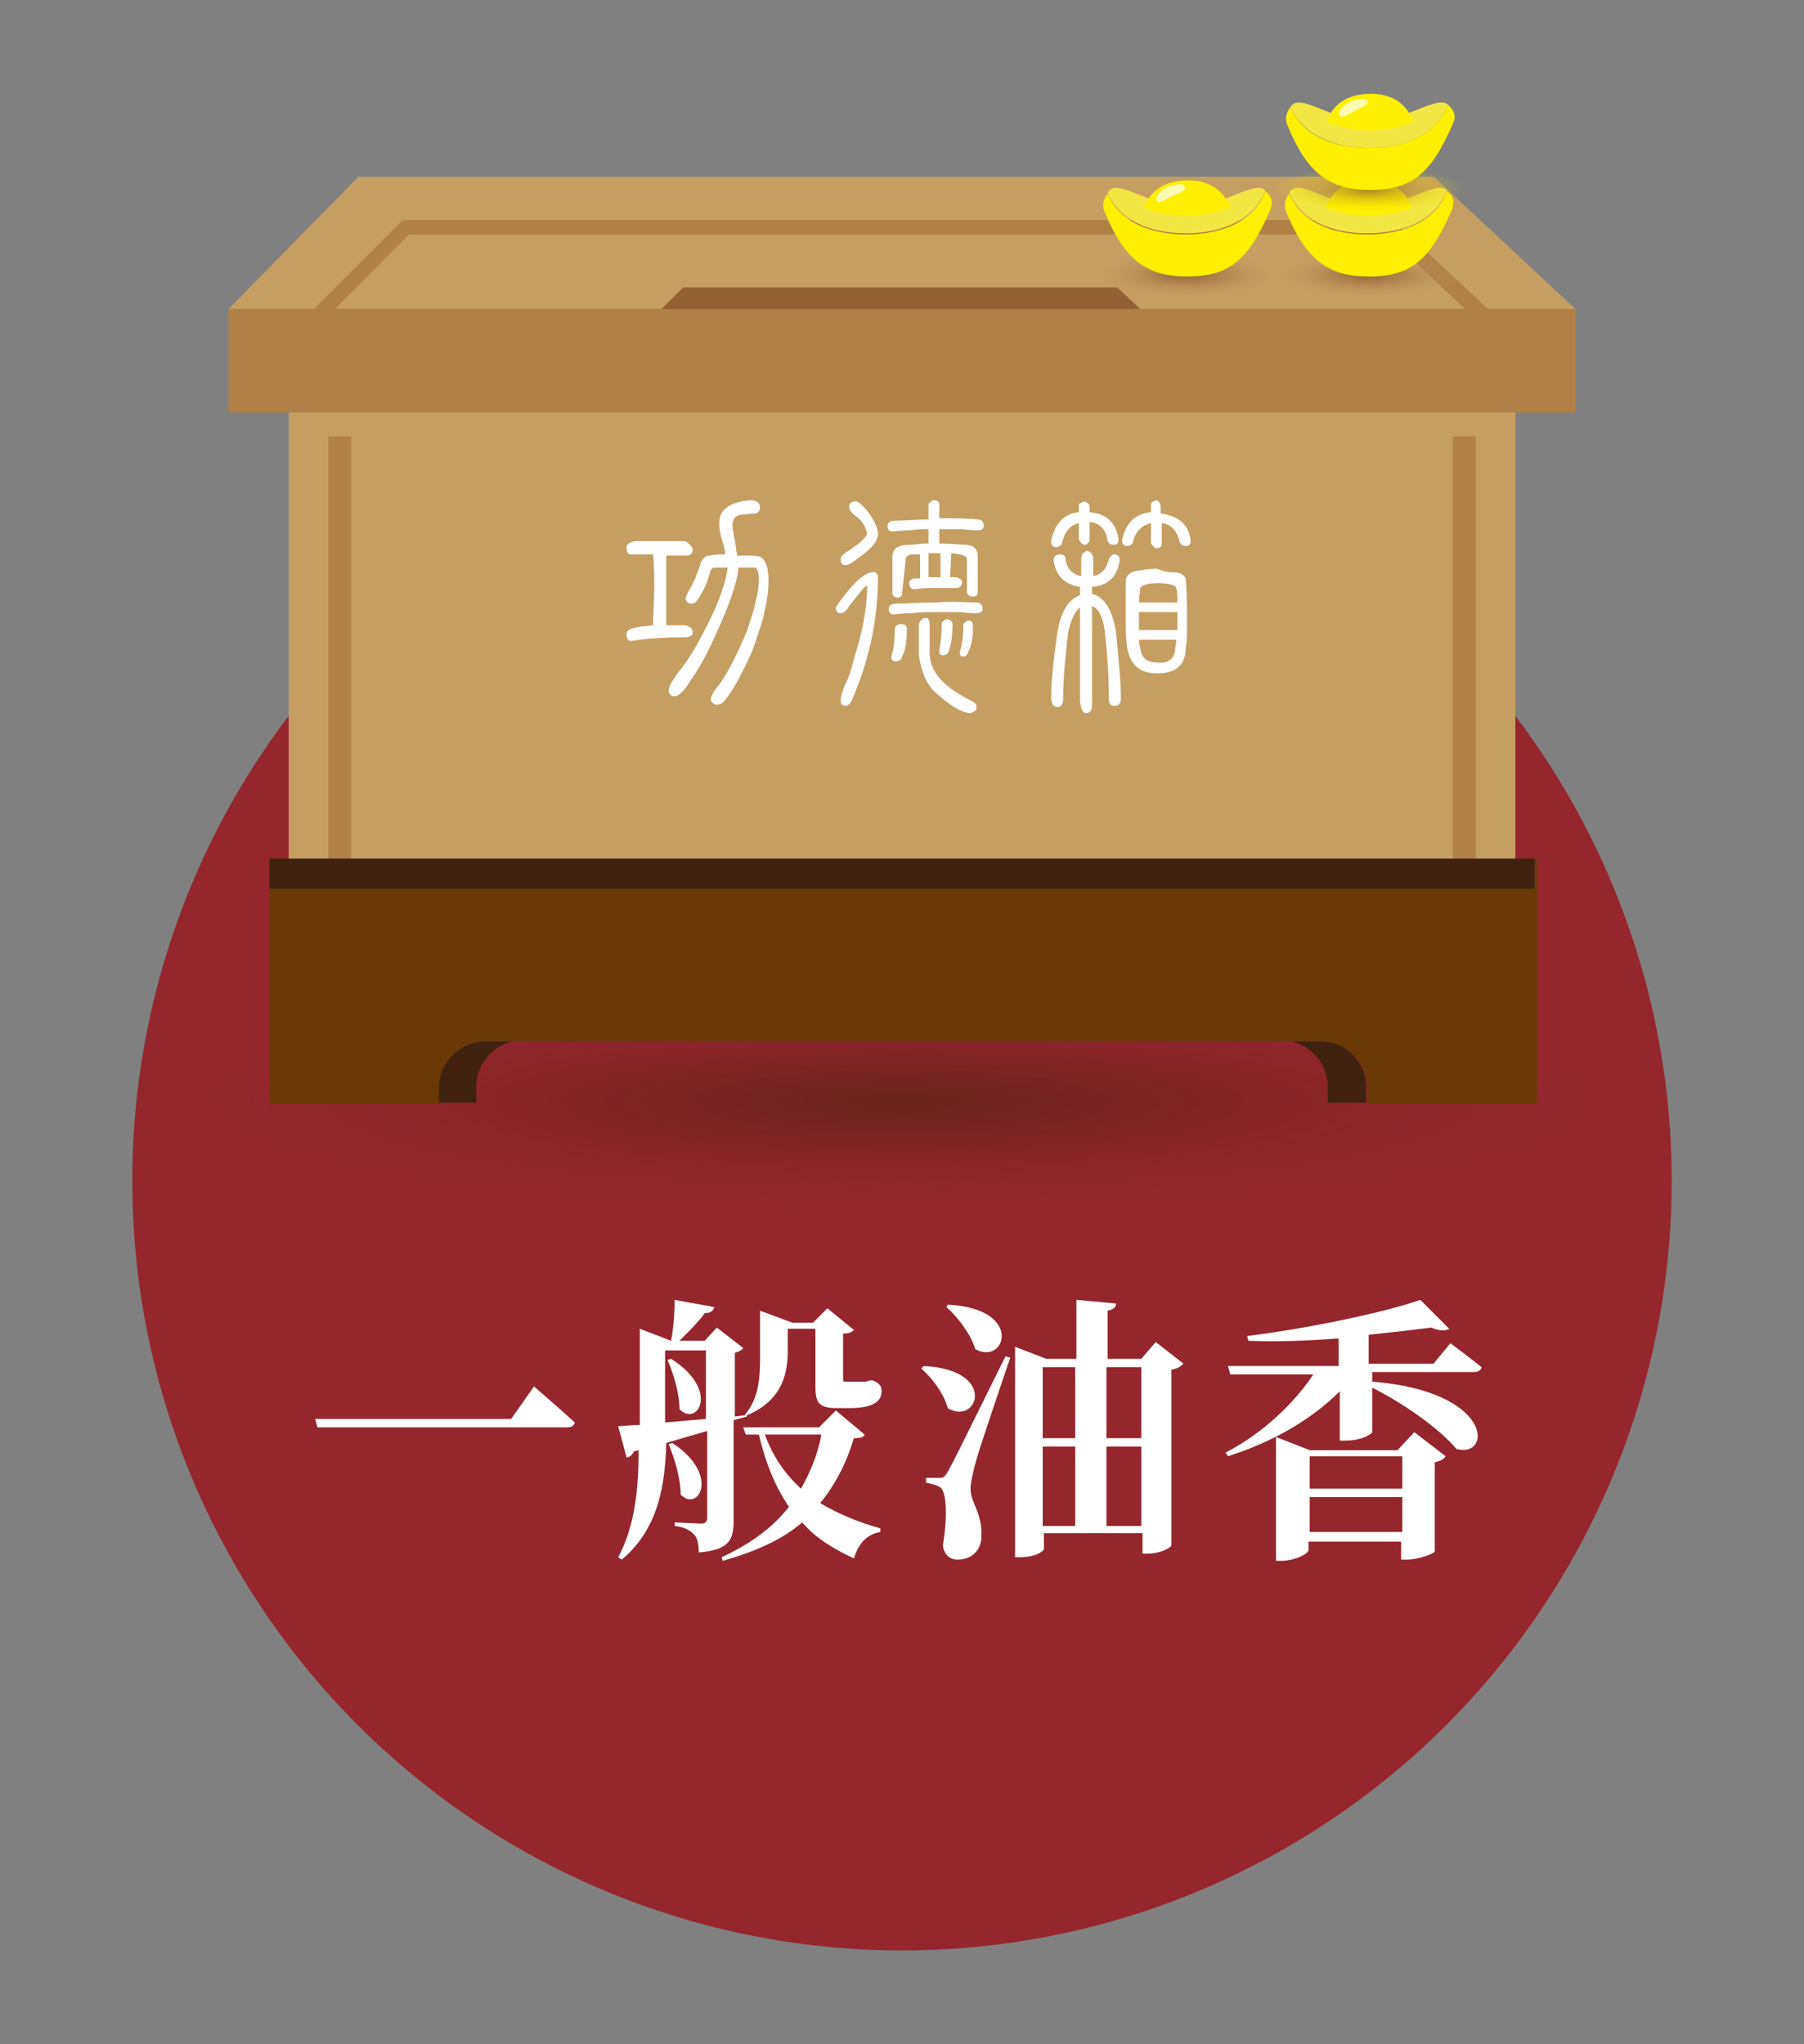 <?xml version="1.0" encoding="utf-8"?>
<!-- Generator: Adobe Illustrator 25.3.1, SVG Export Plug-In . SVG Version: 6.00 Build 0)  -->
<svg version="1.1" id="圖層_1" xmlns="http://www.w3.org/2000/svg" xmlns:xlink="http://www.w3.org/1999/xlink" x="0px" y="0px"
	width="150" height="170" viewBox="0 0 150 170" style="enable-background:new 0 0 150 170;" xml:space="preserve">
<rect x="0" y="0" width="150" height="170" fill="#808080" stroke="none"/>
<style type="text/css">
	.st0{fill:#95262E;}
	.st1{opacity:0.5;fill:url(#SVGID_1_);enable-background:new    ;}
	.st2{fill:#FFFFFF;}
	.st3{fill:#C69E62;}
	.st4{fill:#B18046;}
	.st5{fill:#936134;}
	.st6{fill:#40210F;}
	.st7{fill:#6A3906;}
	.st8{fill:url(#SVGID_2_);}
	.st9{fill:#FFEF00;}
	.st10{fill:#F3E644;}
	.st11{fill:none;stroke:#F3E644;stroke-width:0.5;stroke-linecap:round;stroke-linejoin:round;stroke-miterlimit:10;}
	.st12{fill:url(#SVGID_3_);}
	.st13{opacity:0.7;fill:#FFFFFF;enable-background:new    ;}
	.st14{opacity:0.8;fill:url(#SVGID_4_);enable-background:new    ;}
</style>
<g>
	<circle class="st0" cx="75" cy="98.2" r="64"/>
	
		<radialGradient id="SVGID_1_" cx="-201.538" cy="1211.437" r="49.701" gradientTransform="matrix(1.256 0 0 -0.185 328.152 315.745)" gradientUnits="userSpaceOnUse">
		<stop  offset="0" style="stop-color:#40210F"/>
		<stop  offset="0.209" style="stop-color:#442111;stop-opacity:0.791"/>
		<stop  offset="0.43" style="stop-color:#512215;stop-opacity:0.57"/>
		<stop  offset="0.657" style="stop-color:#66231D;stop-opacity:0.343"/>
		<stop  offset="0.886" style="stop-color:#832528;stop-opacity:0.114"/>
		<stop  offset="1" style="stop-color:#95262E;stop-opacity:0"/>
	</radialGradient>
	<ellipse class="st1" cx="75" cy="91.7" rx="62.4" ry="9.2"/>
	<g>
		<g>
			<path class="st2" d="M42.5,118l1.9-2.7c0,0,2.1,1.8,3.4,3c-0.1,0.3-0.3,0.4-0.7,0.4H26.4l-0.2-0.7C26.2,118,42.5,118,42.5,118z"
				/>
			<path class="st2" d="M61,126.4c0,1.6-0.3,2.5-2.9,2.7c0-0.7-0.1-1.2-0.4-1.5c-0.3-0.3-0.7-0.6-1.6-0.7v-0.3c0,0,1.8,0.1,2.2,0.1
				s0.5-0.2,0.5-0.5V119c-1,0.3-2.1,0.6-3.4,1c-0.1,3.4-0.6,7.1-3.7,9.7l-0.3-0.2c1.4-2.6,1.7-5.7,1.7-8.9l-0.4,0.1
				c-0.1,0.3-0.4,0.5-0.6,0.5l-0.7-2.6c0.4,0,1.1-0.1,1.8-0.1v-8l2.6,1c0.2-1,0.3-2.4,0.3-3.4l3.3,0.6c-0.1,0.3-0.3,0.5-0.8,0.5
				c-0.5,0.7-1.3,1.5-2.1,2.3h2.1l1-1.1l2.2,1.7c-0.1,0.2-0.4,0.3-0.7,0.4v5.3l0.8-0.1c1.3-1.5,1.3-3.4,1.3-5.2V109l2.7,1h1.7
				l1.2-1.2l2.2,1.8c-0.2,0.2-0.4,0.3-0.9,0.3v3.7c0,0.3,0,0.3,0.3,0.3h0.5h0.5c0.1,0,0.3,0,0.4,0s0.3,0,0.5-0.1h0.2h0.1
				c0.6,0.3,0.7,0.5,0.7,0.9c0,0.9-0.8,1.4-2.7,1.4h-1c-1.6,0-1.8-0.5-1.8-1.9v-4.7h-2.3v1.8c0,1.7-0.3,4.1-3.4,5.4v0.1l-1.1,0.3
				L61,126.4L61,126.4z M55.3,118.3c1-0.1,2.2-0.2,3.4-0.3v-5.7h-3.4V118.3z M55.8,113c4.1,2.6,2.2,5.7,0.7,4.2c0-1.3-0.5-3-1-4.1
				L55.8,113z M55.9,120c4,2.6,2.2,5.8,0.7,4.3c0-1.3-0.5-3-1-4.2L55.9,120z M71.9,119.3c-0.1,0.2-0.3,0.3-0.9,0.3
				c-0.6,2-1.5,3.8-2.8,5.4c1.5,0.9,3.2,1.6,5,2.1v0.3c-1.1,0.2-1.8,0.9-2.2,2.2c-1.7-0.8-3.2-1.7-4.3-3c-1.6,1.4-3.8,2.4-6.6,3.2
				l-0.1-0.3c2.4-1.1,4.3-2.5,5.6-4.2c-1.1-1.6-1.9-3.5-2.5-6H62l-0.2-0.6h6.3l1.4-1.4L71.9,119.3z M63.6,119.3
				c0.7,1.9,1.7,3.3,3,4.5c0.8-1.4,1.4-2.9,1.7-4.5H63.6z"/>
			<path class="st2" d="M76.8,113.6c6.2,0.3,4.5,5,2,3.5c-0.3-1.2-1.3-2.5-2.2-3.3L76.8,113.6z M84,112.9c-0.9,2.7-2.6,7.6-2.9,8.8
				c-0.2,0.8-0.4,1.6-0.4,2.1c0,1.2,1,2,0.9,4c0,1.1-0.8,1.9-2,1.9c-0.5,0-1.1-0.3-1.2-1.2c0.4-2.4,0.3-4.4-0.2-4.8
				c-0.3-0.2-0.7-0.3-1.2-0.4v-0.4h1.1c0.3,0,0.4,0,0.7-0.5c0.5-0.9,0.5-0.9,4.8-9.6L84,112.9z M78.8,108.5c6.4,0.3,4.8,5.1,2.3,3.7
				c-0.4-1.3-1.5-2.7-2.4-3.5L78.8,108.5z M98.4,113.4c-0.2,0.2-0.4,0.4-1,0.5v14.6c0,0.2-0.9,0.7-2,0.7H95v-1.7h-8.2v1.3
				c0,0.2-0.7,0.7-2,0.7h-0.4V112l2.6,1h2.5v-4.9l3.3,0.3c0,0.3-0.2,0.5-0.7,0.6v4h2.8l1.2-1.4L98.4,113.4z M86.7,113.7v5.9h2.7
				v-5.9H86.7z M86.7,126.9h2.7v-6.6h-2.7V126.9z M92,113.7v5.9h2.9v-5.9H92z M94.9,126.9v-6.6H92v6.6H94.9z"/>
			<path class="st2" d="M114.1,114.2v0.7c10.1,0.8,10,6.4,7,5.6c-1.5-1.8-4.6-3.9-7-5.1v3.7c0,0.1-0.8,0.7-2.2,0.7h-0.5v-4.1
				c-2.3,2.3-5.5,4.2-9.3,5.4l-0.2-0.3c3.1-1.6,5.7-4.1,7.3-6.5h-6.9l-0.2-0.7h9.2v-2.3c-2.5,0.2-5.1,0.3-7.5,0.2l-0.1-0.4
				c4.9-0.6,11.2-1.9,14.4-3l2.4,2.4c-0.3,0.2-0.8,0.2-1.5-0.1c-1.5,0.2-3.3,0.4-5.2,0.6v2.4h5.4l1.4-1.7c0,0,1.6,1.2,2.6,2
				c-0.1,0.3-0.3,0.4-0.7,0.4h-8.4V114.2z M117.6,119.1l2.6,2c-0.1,0.2-0.4,0.4-0.9,0.5v7.4c0,0.2-1.4,0.7-2.3,0.7h-0.5v-1.5h-7.7
				v0.7c0,0.3-1.1,0.9-2.3,0.9h-0.4v-10.3l2.8,1.1h7.3L117.6,119.1z M108.9,121.1v2.7h7.7v-2.7H108.9z M116.6,127.4v-2.9h-7.7v2.9
				H116.6z"/>
		</g>
	</g>
	<g>
		<g>
			<rect x="24" y="34.2" class="st3" width="102" height="46.5"/>
		</g>
		<g>
			<g>
				<path class="st2" d="M57.6,45.7c0,0.3-0.2,0.5-0.5,0.5h-1.7v2.9c0,0.9,0,1.9,0,2.9c0.5,0,1,0,1.6,0c0.4,0.1,0.6,0.3,0.6,0.6
					S57.3,53,56.9,53c-1.7,0-3.2,0.1-4.4,0.3c-0.3,0-0.4-0.2-0.4-0.6c0-0.2,0.2-0.4,0.7-0.5c0.3-0.1,0.8-0.1,1.5-0.2
					c0-0.9,0.1-1.9,0.1-3c0-1,0-2-0.1-2.9c-0.7,0-1.3,0-1.8,0c-0.3,0-0.4-0.2-0.4-0.6c0-0.2,0.2-0.4,0.7-0.5H57
					C57.4,45.3,57.6,45.5,57.6,45.7z M60.3,46.1c0-0.3-0.1-0.6-0.2-1c-0.2-0.6-0.3-1.1-0.3-1.6c0-1.1,0.8-1.7,2.5-1.9
					c0.6,0,0.9,0.2,0.9,0.6c0,0.3-0.2,0.5-0.4,0.5l-1.2,0.1c-0.5,0.1-0.7,0.4-0.7,0.9c0,0.3,0.1,0.7,0.2,1.2
					c0.1,0.5,0.1,0.9,0.2,1.3c1,0,1.7,0,1.9,0.1c0.5,0.3,0.7,0.9,0.7,2c0,0.7-0.1,1.6-0.3,2.4c-0.2,1.1-0.6,2.1-0.9,3
					c-0.3,0.9-0.8,1.8-1.3,2.8c-0.5,0.9-0.9,1.5-1.2,1.8c-0.1,0.2-0.4,0.3-0.7,0.3c-0.2-0.1-0.4-0.2-0.4-0.5c0-0.2,0.3-0.7,0.8-1.3
					c0.6-0.9,1.2-2,1.8-3.4c0.4-0.8,0.7-1.8,1-2.8c0.2-0.9,0.4-1.6,0.4-2.3c0-0.6-0.1-1-0.3-1.1c-0.3,0-0.8,0-1.4,0
					c-0.1,1.3-0.8,3.2-1.9,5.6c-0.8,1.8-1.5,3-2.1,3.8c-0.5,0.9-1,1.3-1.3,1.3s-0.5-0.2-0.5-0.5s0.3-0.8,0.8-1.5
					c0.7-0.8,1.5-2.1,2.5-4.1s1.5-3.6,1.6-4.6c-0.3,0-0.7,0-1.1,0c-0.1,0-0.2,0.1-0.3,0.2c-0.2,0.8-0.5,1.5-0.8,2
					c-0.1,0.2-0.3,0.5-0.4,0.6c-0.1,0.2-0.3,0.2-0.4,0.2c-0.3,0-0.4-0.1-0.5-0.4c0-0.1,0.1-0.4,0.4-0.9c0.3-0.5,0.6-1.2,0.9-2.2
					c0.2-0.3,0.4-0.5,0.7-0.5C59.5,46.1,59.9,46.1,60.3,46.1z"/>
				<path class="st2" d="M73,48c0,3.7-0.8,7.1-2.2,10.3c-0.1,0.2-0.3,0.4-0.5,0.4c-0.3,0-0.4-0.2-0.4-0.5c0-0.2,0.1-0.6,0.3-1.1
					c0.3-0.6,0.6-1.4,0.8-2.3c0.7-2.2,1.1-4.2,1.1-6v-0.1c-0.2,0-0.6,0.6-1.5,1.7c-0.2,0.4-0.5,0.6-0.7,0.6c-0.3,0-0.4-0.2-0.4-0.5
					c0.1-0.1,0.1-0.2,0.2-0.3c1.2-1.7,2.2-2.6,2.8-2.6C72.8,47.5,73,47.7,73,48z M72.2,42.6c0.5,0.7,0.8,1.3,0.8,1.8
					c0,0.6-0.5,1.2-1.5,1.9c-0.6,0.5-1,0.7-1.2,0.7c-0.3,0-0.4-0.2-0.4-0.5c0-0.2,0.2-0.4,0.5-0.6c1.1-0.7,1.6-1.2,1.7-1.5
					c-0.1-0.5-0.3-0.9-0.7-1.3c-0.6-0.4-0.8-0.7-0.8-1c0-0.2,0.2-0.4,0.5-0.4C71.3,41.6,71.7,42,72.2,42.6z M78.1,42v1.1
					c1.3,0,2.3,0,3.2,0.1c0.3,0,0.5,0.2,0.5,0.5s-0.2,0.4-0.5,0.4c-0.2,0-0.6,0-1.3-0.1h-1.9v1.2c1,0,1.7,0.1,2.1,0.1
					c0.7,0,1.1,0.3,1.1,1v2.9c0,0.3-0.1,0.4-0.4,0.4s-0.4-0.1-0.5-0.3v-2.8c0-0.2-0.2-0.3-0.6-0.4c-0.2,0-0.4-0.1-0.7-0.1L79,48
					c0.2,0,0.3,0,0.5,0c0.3,0.1,0.5,0.2,0.5,0.4c0,0.3-0.2,0.5-0.5,0.5c-0.5,0-1.2,0-1.8,0c-0.5,0-1,0-1.6,0.1
					c-0.3,0-0.5-0.1-0.5-0.5c0-0.2,0.1-0.3,0.4-0.4c0.1,0,0.3,0,0.5,0v-2c-0.2,0-0.5,0-0.6,0c-0.4,0-0.6,0.2-0.6,0.5L75,49.4
					c0,0.2-0.2,0.3-0.4,0.3c-0.2,0-0.3-0.1-0.4-0.3v-3.1c0-0.7,0.5-1,1.5-1c0.3,0,0.8-0.1,1.5-0.1V44c-0.5,0-1,0-1.5,0.1
					c-0.8,0-1.3,0.1-1.5,0.1c-0.3,0-0.4-0.2-0.4-0.5c0-0.2,0.2-0.4,0.6-0.4c0.8,0,1.8-0.1,2.8-0.1V42c0-0.2,0.2-0.3,0.4-0.4
					C77.9,41.6,78.1,41.7,78.1,42z M81.2,50.1c0.3,0,0.5,0.2,0.5,0.5S81.5,51,81.2,51c-0.2,0-0.6,0-1.3-0.1h-2c-0.7,0-1.4,0-2.2,0.1
					c-0.8,0-1.2,0.1-1.4,0.1c-0.3,0-0.4-0.2-0.4-0.5c0-0.2,0.2-0.4,0.6-0.4c1,0,2-0.1,3.3-0.1C79.2,50,80.3,50.1,81.2,50.1z
					 M75.4,52.3c0,1-0.1,1.8-0.4,2.3c0,0.2-0.2,0.4-0.5,0.4c-0.2,0-0.4-0.1-0.4-0.4c0.2-0.5,0.3-1.3,0.3-2.3c0-0.2,0.2-0.4,0.5-0.4
					C75.2,51.9,75.4,52,75.4,52.3z M77.3,51.9c0,0.6,0,1.4,0,2.4c0,1.6,1.2,2.9,3.7,4.1c0.1,0.1,0.2,0.2,0.2,0.4
					c0,0.3-0.2,0.4-0.5,0.5c-0.7,0-1.7-0.6-2.9-1.7c-0.8-0.7-1.2-1.8-1.4-3.1c0-0.7,0-1.6,0-2.6c0.1-0.3,0.3-0.5,0.5-0.5
					C77.1,51.3,77.3,51.5,77.3,51.9z M77.6,48h0.6v-2h-0.5c-0.2,0-0.3,0-0.5,0v2C77.3,48,77.5,48,77.6,48z M79.2,51.9
					c0,1-0.1,1.7-0.3,2.2c0,0.2-0.2,0.4-0.5,0.4c-0.2,0-0.3-0.1-0.3-0.4c0.1-0.5,0.2-1.3,0.2-2.2c0-0.2,0.2-0.3,0.4-0.4
					C79,51.5,79.2,51.7,79.2,51.9z M80.9,52c0,1-0.1,1.7-0.4,2.2c0,0.2-0.2,0.4-0.4,0.4c-0.2,0-0.3-0.1-0.3-0.4
					c0.2-0.5,0.3-1.3,0.3-2.2c0-0.2,0.2-0.3,0.4-0.4C80.8,51.6,80.9,51.8,80.9,52z"/>
				<path class="st2" d="M90.6,42.1v0.5c1.4,0.1,2.2,0.9,2.4,2.2c0,0.4-0.1,0.5-0.4,0.5s-0.4-0.1-0.5-0.3c-0.1-0.9-0.6-1.5-1.5-1.6
					v1.4c0,0.3-0.2,0.5-0.4,0.5c-0.2,0-0.4-0.2-0.5-0.5v-1.3c-0.8,0.2-1.2,0.8-1.4,1.7c-0.1,0.2-0.3,0.3-0.5,0.3s-0.4-0.1-0.4-0.5
					c0.3-1.5,1.1-2.3,2.3-2.4v-0.5c0-0.2,0.1-0.3,0.5-0.4C90.4,41.8,90.6,41.9,90.6,42.1z M88.6,46.5c0.1,0.8,0.6,1.3,1.3,1.4
					c0-0.5,0-1,0-1.4s0.2-0.6,0.5-0.7c0.3,0.1,0.5,0.3,0.5,0.7v1.4c0.7-0.1,1.1-0.6,1.3-1.4c0.1-0.2,0.3-0.4,0.4-0.4
					c0.4,0,0.5,0.2,0.5,0.5c-0.2,1.4-1,2.1-2.3,2.2c0,0.2,0,0.4,0,0.6c1,0.2,1.7,1.3,2,3.2c0.2,2.2,0.4,4,0.4,5.5
					c0,0.4-0.2,0.6-0.5,0.6c-0.4,0-0.5-0.2-0.5-0.6c0-1.7-0.1-3.4-0.3-5.2c-0.1-1.4-0.5-2.3-1.1-2.5c0,0.5,0,1,0,1.5
					c0,2.3,0,4.6,0,6.8c0,0.4-0.2,0.6-0.5,0.6s-0.4-0.3-0.5-1v-6.6c0-0.4,0-0.8,0-1.2c-0.4,0.3-0.8,1.1-1,2.2
					c-0.2,1.8-0.4,3.6-0.4,5.4c0,0.5-0.2,0.7-0.5,0.7s-0.5-0.3-0.5-0.8c0-1.3,0.2-3.1,0.5-5.3c0.3-1.9,1-2.9,1.9-3.2
					c0-0.2,0-0.4,0-0.7c-1.3-0.2-2-0.9-2.2-2.2c0-0.3,0.2-0.5,0.5-0.5C88.4,46.1,88.6,46.2,88.6,46.5z M96.5,42.1v0.6
					c1.5,0.2,2.3,0.9,2.5,2.2c0,0.4-0.1,0.5-0.4,0.5s-0.4-0.1-0.5-0.3c-0.2-0.9-0.7-1.5-1.5-1.6v1.6c0,0.3-0.1,0.5-0.4,0.5
					c-0.2,0-0.4-0.2-0.5-0.5v-1.6c-0.8,0.2-1.3,0.7-1.5,1.6c-0.1,0.2-0.3,0.3-0.5,0.3s-0.4-0.1-0.4-0.5c0.3-1.4,1.1-2.2,2.4-2.3V42
					c0-0.2,0.1-0.3,0.5-0.4C96.3,41.7,96.5,41.8,96.5,42.1z M97.8,47.6c0.6,0.1,0.8,0.4,0.8,0.7c0,0,0.1,1,0.1,2.9
					c0,1.3,0,2.2-0.1,2.6c0,1.5-0.8,2.2-2.4,2.2c-1.5,0-2.3-0.8-2.5-2.3c-0.1-0.9-0.1-1.7-0.1-2.5v-3c0.1-0.4,0.4-0.6,0.8-0.7
					c0.5-0.1,1.1-0.2,1.8-0.2C96.9,47.6,97.4,47.6,97.8,47.6z M97.9,52.4v-1.5h-3.2v0.5c0,0.3,0,0.7,0,1H97.9z M97.9,50.1
					c0-0.5,0-0.9-0.1-1.2c0-0.2-0.5-0.4-1.5-0.4s-1.5,0.2-1.5,0.5s-0.1,0.6-0.1,1.1L97.9,50.1z M97.7,54.1c0-0.2,0.1-0.5,0.1-0.9
					h-3.1c0,0.2,0,0.4,0.1,0.6c0.1,0.9,0.5,1.3,1.5,1.3C97.1,55.2,97.6,54.8,97.7,54.1z"/>
			</g>
		</g>
		<g>
			<polygon class="st3" points="19,25.7 29.8,14.7 119.2,14.7 131,25.7 			"/>
		</g>
		<g>
			<path class="st4" d="M127.9,29.6H22.2l11.3-11.3h82.3L127.9,29.6z M25.4,28.2h99.1l-9.3-8.7H34L25.4,28.2z"/>
		</g>
		<g>
			<polygon class="st5" points="52.4,28.3 56.8,23.9 92.9,23.9 97.6,28.3 			"/>
		</g>
		<g>
			<g>
				<rect x="27.3" y="36.3" class="st4" width="1.9" height="36.9"/>
			</g>
			<g>
				<rect x="120.8" y="36.3" class="st4" width="1.9" height="36.9"/>
			</g>
		</g>
		<g>
			<path class="st6" d="M36.4,90.4v1.3h3.2v-1.3c0-2.1,1.7-3.9,3.9-3.9h-3.2C38.2,86.5,36.4,88.3,36.4,90.4z"/>
			<path class="st6" d="M109.7,86.5h-3.2c2.1,0,3.9,1.7,3.9,3.9v1.3h3.2v-1.3C113.6,88.3,111.8,86.5,109.7,86.5z"/>
		</g>
		<g>
			<rect x="19" y="25.7" class="st4" width="112" height="8.6"/>
		</g>
		<g>
			<path class="st7" d="M22.4,71.4v20.4h14.1v-1.3c0-2.1,1.7-3.9,3.9-3.9h69.4c2.1,0,3.9,1.7,3.9,3.9v1.3h14.1V71.4H22.4z"/>
		</g>
		<g>
			<rect x="22.4" y="71.4" class="st6" width="105.2" height="2.5"/>
		</g>
	</g>
	<g>
		<g>
			
				<radialGradient id="SVGID_2_" cx="113.737" cy="1072.62" r="7.954" gradientTransform="matrix(1 0 0 -0.246 0 286.754)" gradientUnits="userSpaceOnUse">
				<stop  offset="0" style="stop-color:#936134"/>
				<stop  offset="0.901" style="stop-color:#C1985D;stop-opacity:9.887630e-02"/>
				<stop  offset="1" style="stop-color:#C69E62;stop-opacity:0"/>
			</radialGradient>
			<ellipse class="st8" cx="113.7" cy="22.6" rx="8" ry="2"/>
			<g>
				<path class="st9" d="M120.3,15.9c-0.9,2.5-3.6,3.6-6.6,3.6c-2.9,0-5.5-1-6.5-3.4c-0.2,0.3-0.5,0.7-0.3,1.4
					c1.5,3.7,3.2,5.5,6.9,5.5c3.7,0,5.2-1.6,6.9-5.5C121.1,16.6,120.6,16.1,120.3,15.9z"/>
				<path class="st10" d="M113.7,19.4c3,0,5.7-1.1,6.6-3.6c-1-0.8-3.5,1.4-6.5,1.4c-3.2,0-5.8-2.5-6.6-1.2
					C108.2,18.4,110.8,19.4,113.7,19.4z"/>
				<path class="st9" d="M113.8,18.3c1.3,0,2.6-0.3,3.7-0.7c-0.4-1.5-1.6-2.6-3.6-2.6s-3.3,0.9-3.8,2.6
					C111.2,17.9,112.5,18.3,113.8,18.3z"/>
				<path class="st11" d="M110.1,17.5c1.1,0.4,2.4,0.7,3.7,0.7s2.6-0.3,3.7-0.7"/>
			</g>
		</g>
		<g>
			
				<radialGradient id="SVGID_3_" cx="98.657" cy="1072.62" r="7.954" gradientTransform="matrix(1 0 0 -0.246 0 286.754)" gradientUnits="userSpaceOnUse">
				<stop  offset="0" style="stop-color:#936134"/>
				<stop  offset="0.901" style="stop-color:#C1985D;stop-opacity:9.887630e-02"/>
				<stop  offset="1" style="stop-color:#C69E62;stop-opacity:0"/>
			</radialGradient>
			<ellipse class="st12" cx="98.7" cy="22.6" rx="8" ry="2"/>
			<g>
				<path class="st9" d="M105.2,15.9c-0.9,2.5-3.6,3.6-6.6,3.6c-2.9,0-5.5-1-6.5-3.4c-0.2,0.3-0.5,0.7-0.3,1.4
					c1.5,3.7,3.2,5.5,6.9,5.5c3.7,0,5.2-1.6,6.9-5.5C106,16.6,105.5,16.1,105.2,15.9z"/>
				<path class="st10" d="M98.6,19.4c3,0,5.7-1.1,6.6-3.6c-1-0.8-3.5,1.4-6.5,1.4c-3.2,0-5.8-2.5-6.6-1.2
					C93.1,18.4,95.7,19.4,98.6,19.4z"/>
				<path class="st9" d="M98.7,18.3c1.3,0,2.6-0.3,3.7-0.7c-0.4-1.5-1.6-2.6-3.6-2.6s-3.3,0.9-3.8,2.6
					C96.2,17.9,97.4,18.3,98.7,18.3z"/>
				<path class="st13" d="M97.5,16.3c-0.6,0.3-1.2,0.7-1.3,0.4c-0.2-0.3,0.2-0.8,0.8-1.1c0.6-0.3,1.4-0.4,1.5-0.1
					C98.7,15.8,98.2,16,97.5,16.3z"/>
				<path class="st11" d="M95,17.5c1.1,0.4,2.4,0.7,3.7,0.7s2.6-0.3,3.7-0.7"/>
			</g>
		</g>
		<g>
			
				<radialGradient id="SVGID_4_" cx="113.837" cy="1101.599" r="7.954" gradientTransform="matrix(1 0 0 -0.246 0 286.754)" gradientUnits="userSpaceOnUse">
				<stop  offset="0" style="stop-color:#936134"/>
				<stop  offset="0.406" style="stop-color:#BD9820;stop-opacity:0.594"/>
				<stop  offset="1" style="stop-color:#FFEF00;stop-opacity:0"/>
			</radialGradient>
			<ellipse class="st14" cx="113.8" cy="15.4" rx="8" ry="2"/>
			<g>
				<path class="st9" d="M120.4,8.7c-0.9,2.5-3.6,3.6-6.6,3.6c-2.9,0-5.5-1-6.5-3.4c-0.2,0.3-0.5,0.7-0.3,1.4
					c1.5,3.7,3.2,5.5,6.9,5.5c3.7,0,5.2-1.6,6.9-5.5C121.2,9.5,120.7,9,120.4,8.7z"/>
				<path class="st10" d="M113.8,12.3c3,0,5.7-1.1,6.6-3.6c-1-0.8-3.5,1.4-6.5,1.4c-3.2,0-5.8-2.5-6.6-1.2
					C108.3,11.2,110.9,12.3,113.8,12.3z"/>
				<path class="st9" d="M113.9,11.1c1.3,0,2.6-0.3,3.7-0.7c-0.4-1.5-1.6-2.6-3.6-2.6s-3.3,0.9-3.8,2.6
					C111.3,10.8,112.6,11.1,113.9,11.1z"/>
				<path class="st13" d="M112.7,9.2c-0.6,0.3-1.2,0.7-1.3,0.4c-0.2-0.3,0.2-0.8,0.8-1.1c0.6-0.3,1.4-0.4,1.5-0.1
					C113.9,8.6,113.3,8.9,112.7,9.2z"/>
				<path class="st11" d="M110.2,10.4c1.1,0.4,2.4,0.7,3.7,0.7c1.3,0,2.6-0.3,3.7-0.7"/>
			</g>
		</g>
	</g>
</g>
</svg>
